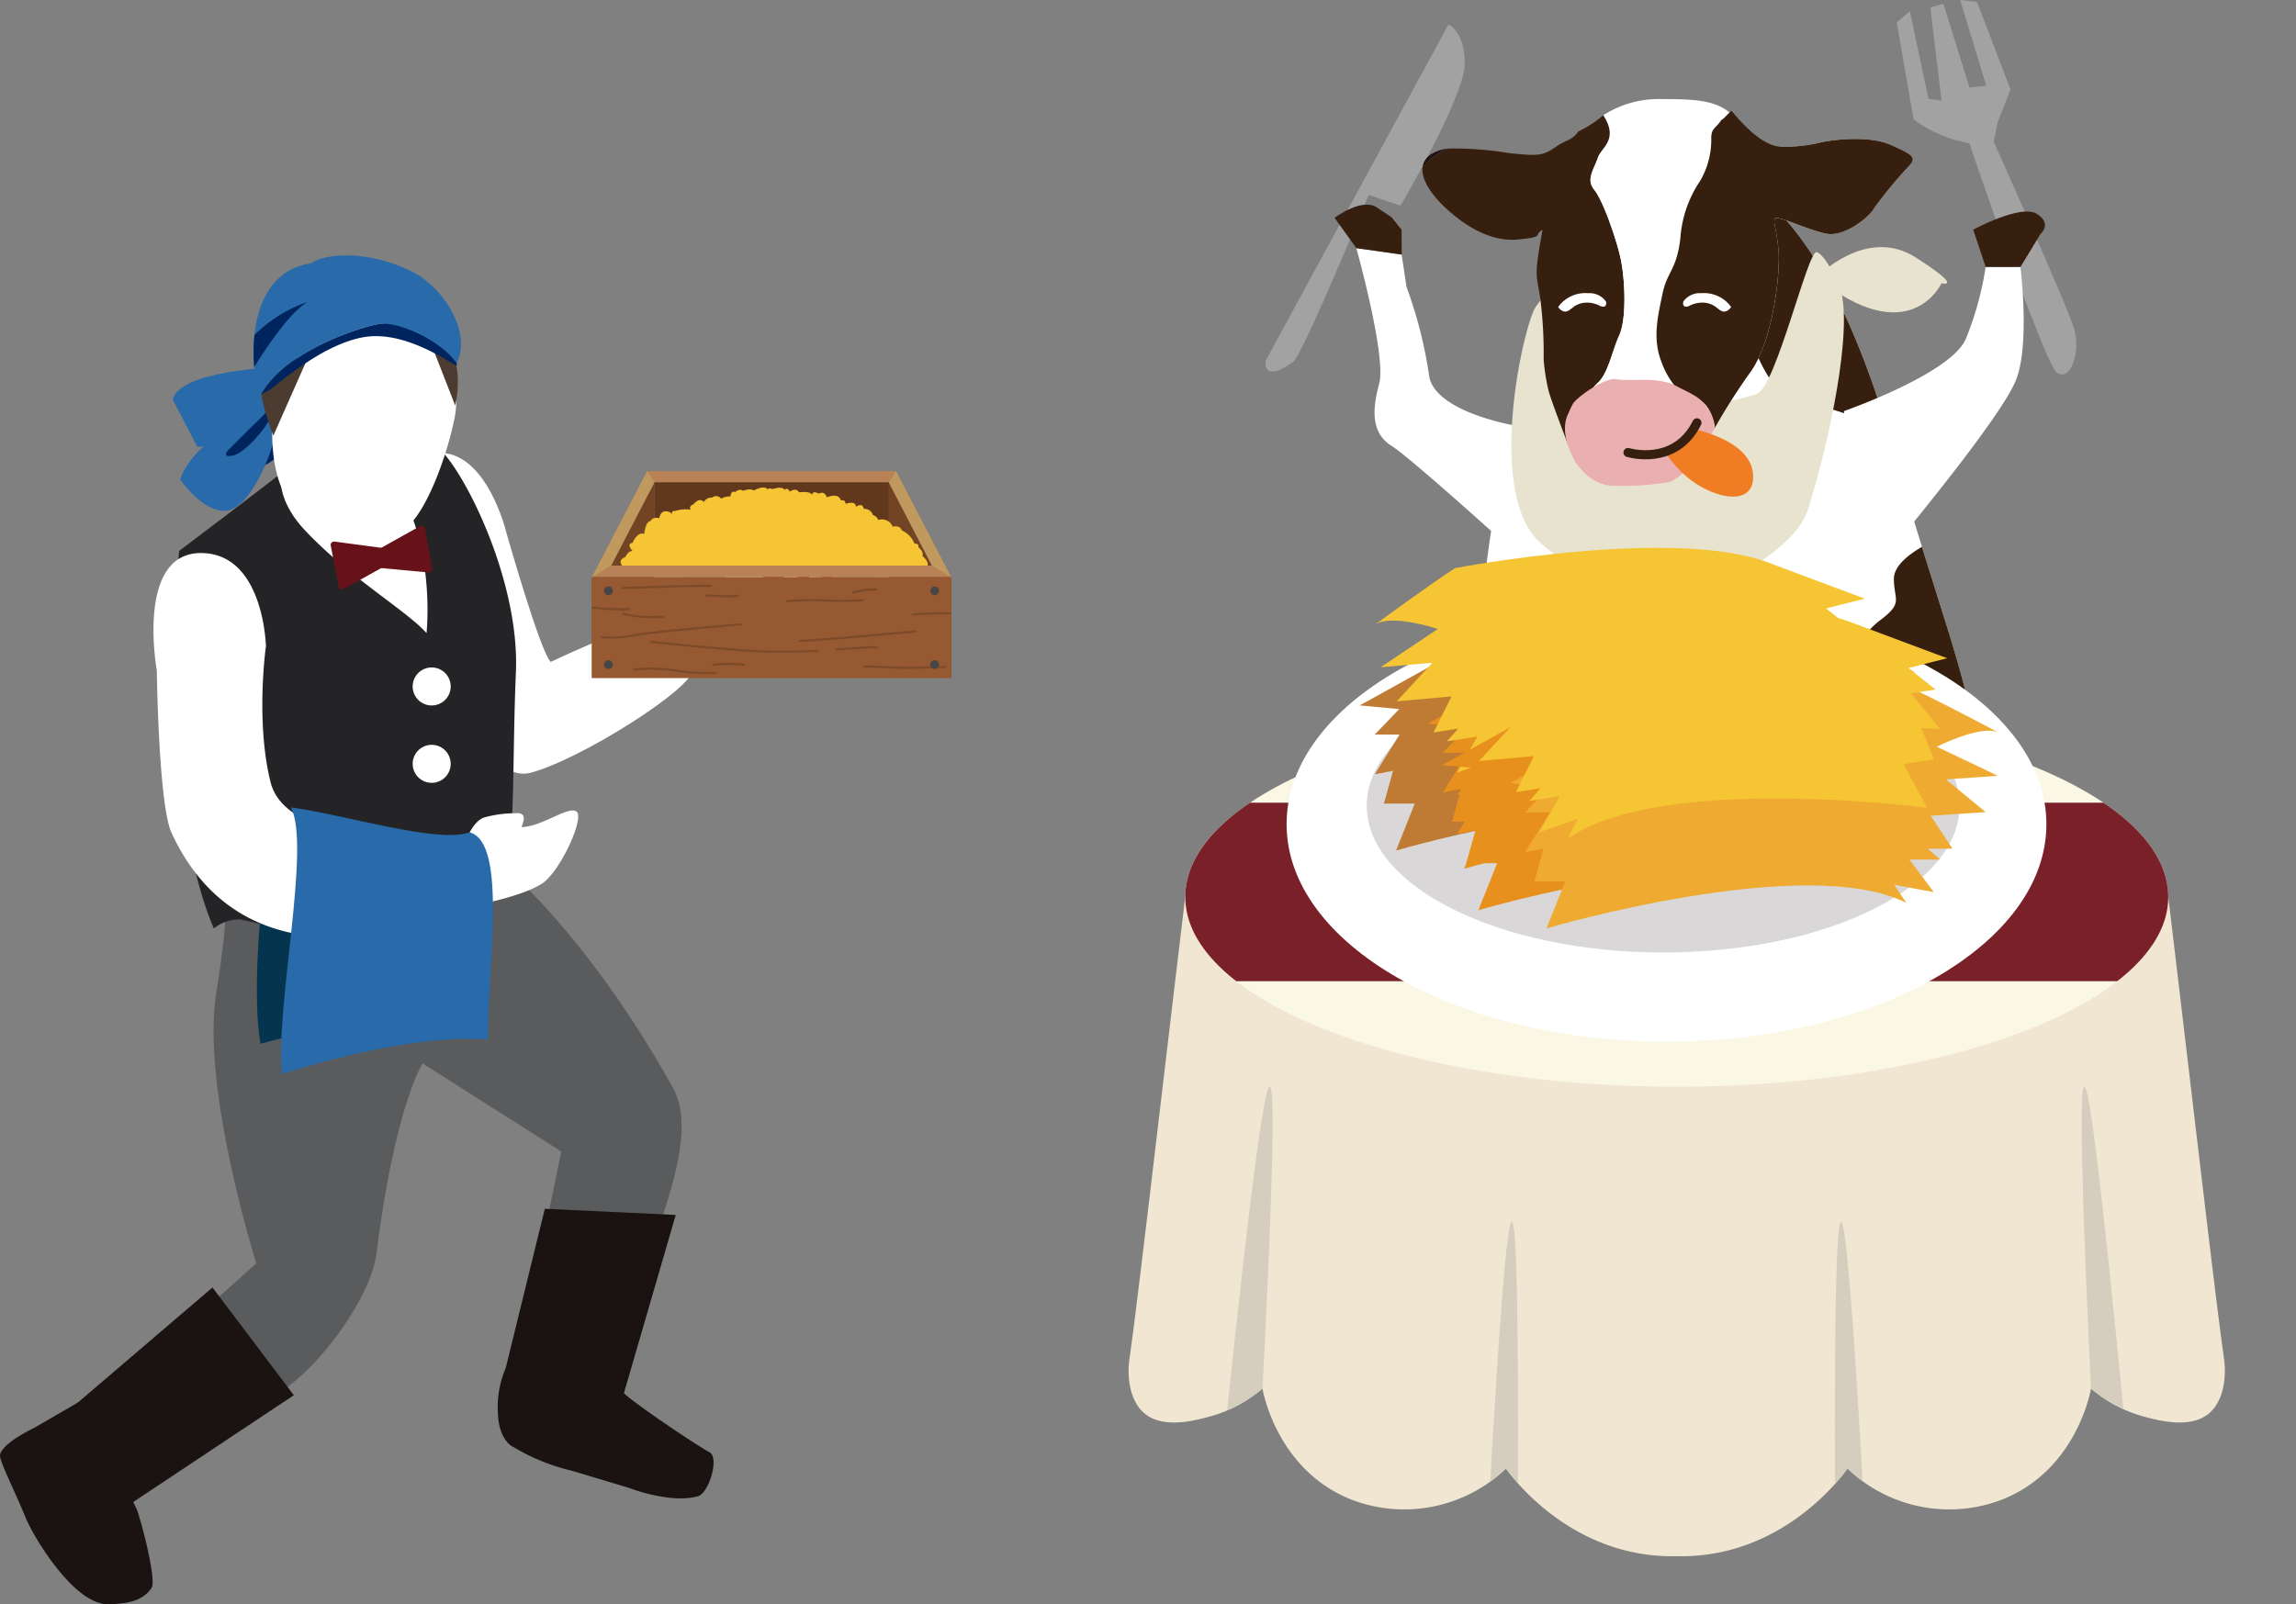 <svg xmlns="http://www.w3.org/2000/svg" xmlns:xlink="http://www.w3.org/1999/xlink" width="228.591" height="159.773" viewBox="0 0 228.591 159.773">
  <rect x="0" y="0" width="228.591" height="159.773" fill="#808080" stroke="none"/>
  <defs>
    <clipPath id="clip-path">
      <rect id="長方形_703" data-name="長方形 703" width="228.591" height="159.773" fill="none"/>
    </clipPath>
    <clipPath id="clip-path-3">
      <rect id="長方形_698" data-name="長方形 698" width="6.928" height="16.832" fill="none"/>
    </clipPath>
    <clipPath id="clip-path-4">
      <path id="パス_3154" data-name="パス 3154" d="M141.036,107.4h-.01c-2.8,23.421-4.764,40.548-5.581,46.24-.2,1.384-.109,4.076,1.584,5.419,1.892,1.5,5.058.627,6.514.223a13.517,13.517,0,0,0,5.156-2.756c.076.447,1.518,8.1,8.774,11.025a14.646,14.646,0,0,0,15.47-3.062c.423.611,6.441,8.978,17,8.73,10.562.248,16.58-8.119,17-8.73a14.646,14.646,0,0,0,15.47,3.062c7.255-2.922,8.7-10.577,8.773-11.025a13.522,13.522,0,0,0,5.157,2.756c1.456.4,4.623,1.279,6.514-.223,1.692-1.344,1.782-4.036,1.584-5.419-.817-5.692-2.786-22.819-5.582-46.24h-.01q-24.339-.057-48.909-.057t-48.908.057" transform="translate(-135.369 -107.346)" fill="none"/>
    </clipPath>
    <clipPath id="clip-path-6">
      <path id="パス_3156" data-name="パス 3156" d="M142.168,103.743c0,10.44,21.908,18.9,48.932,18.9s48.933-8.462,48.933-18.9-21.908-18.9-48.933-18.9-48.932,8.463-48.932,18.9" transform="translate(-142.168 -84.841)" fill="none"/>
    </clipPath>
  </defs>
  <g id="service_char2" transform="translate(0)">
    <g id="グループ_1260" data-name="グループ 1260" transform="translate(0)" clip-path="url(#clip-path)">
      <g id="グループ_1251" data-name="グループ 1251">
        <g id="グループ_1250" data-name="グループ 1250" clip-path="url(#clip-path)">
          <path id="パス_2992" data-name="パス 2992" d="M51.771,54.329c4.616.2,6.452,7.9,6.452,7.9s3.371,11.89,4.428,12.923c4.628-2.188,10.059-4.39,11.646-4.051,1.508-.867,3.167-1.811,3.167-1.811s-.93,2.542,1.811,4.834l-2.49,1.808c.038,1.848-11.183,8.96-16.149,10.262-3.737.981-6.716-6.351-6.716-6.351l-7.9-22.666s3.6-2.742,5.748-2.85" transform="translate(-7.822 -9.233)" fill="#fff"/>
          <path id="パス_2993" data-name="パス 2993" d="M83.593,71.4s2.83-2.5,3.873-3.646,4.252-1.308,4.428-.657-3.308,1.913-2.591,2.569,4.363.377,4.363.377S96.22,67.4,97.48,68.112s-2.919,6.2-4.173,7.143c-.884.667-6.371.821-7.9.974a7.169,7.169,0,0,1-1.811,0l-1.507-2.344Z" transform="translate(-13.95 -11.338)" fill="#deaf9c"/>
          <path id="パス_2994" data-name="パス 2994" d="M80.074,74.537c-.5,3.07,2.489,4.831,2.489,4.831a11.042,11.042,0,0,1-2.489-4.831" transform="translate(-13.599 -12.668)" fill="#acadad"/>
          <path id="パス_2995" data-name="パス 2995" d="M33.488,56.78l2.829,3.928,4,1.077,3.395.566.528-1.239.906-2.042h1.546l1.737,4.714,1.019,4.679-.343,5.093-1.921.717-6.227-2.717-6.979-5.509L32.356,59.07l.792-1.512Z" transform="translate(-5.499 -9.65)" fill="#fff"/>
          <path id="パス_2996" data-name="パス 2996" d="M46.037,62.819l.415-3.281s1.3.2,1.321.339a10.7,10.7,0,0,1-1.736,2.943" transform="translate(-7.824 -10.118)" fill="#fff"/>
          <path id="パス_2997" data-name="パス 2997" d="M46.037,63.028a18.627,18.627,0,0,0,1.416-2.264,4.78,4.78,0,0,1-1.416,2.264" transform="translate(-7.824 -10.327)" fill="#acadad"/>
          <path id="パス_2998" data-name="パス 2998" d="M34.3,53.84c2.063,6.777,7.637,5.746,7.95,5.9a7.037,7.037,0,0,0,1.7,2.112s-9.255,1.659-10.224-5.57c.032-.449.577-2.441.577-2.441" transform="translate(-5.731 -9.15)" fill="#fff"/>
          <path id="パス_2999" data-name="パス 2999" d="M72.125,166.778c.717.94,7.754,5.621,8.784,6.149s-.053,4.081-1.139,4.386c-2.766.779-6.865-.83-6.865-.83l-5.661-1.7a20.4,20.4,0,0,1-5.936-2.425c-1.546-1.024-.431-4.236-.431-4.236s10.533-2.278,11.247-1.343" transform="translate(-10.28 -28.306)" fill="#1b1311"/>
          <path id="パス_3000" data-name="パス 3000" d="M8.365,171.969s4.548,4.527,5.426,7.427,1.681,6.7,1.319,7.294c-.968,1.582-3.127,1.615-4.219,1.67-3.516.176-7.653-6.893-8.338-8.623-.87-2.2-2.557-5.507-2.552-6.161.006-1.19,3.382-2.776,3.382-2.776l4.432-2.566Z" transform="translate(0 -28.591)" fill="#1b1311"/>
          <path id="パス_3001" data-name="パス 3001" d="M53.429,105.6s7.515,6.667,15.251,20.54c3.836,6.882-5.9,20.3-5.389,32.308l-11.126.506,5.429-26.416-13.813-8.778s-2.759,4.291-4.6,19c-.442,3.537-4.126,9.141-7.663,12.261-6.025,5.316-16.858,9.808-16.858,9.808l-4.6-5.824L27.23,143.684S21.7,126.2,23.245,116.712c1.513-9.261.852-11.617.852-11.617Z" transform="translate(-1.711 -17.861)" fill="#595b5d"/>
          <path id="パス_3002" data-name="パス 3002" d="M45.575,56.559c-.017-.012-.032-.028-.049-.041-.109.071-.059.068.049.041" transform="translate(-7.727 -9.605)" fill="#242427"/>
          <path id="パス_3003" data-name="パス 3003" d="M54.907,76.034c.373-8.945-5-19.814-7.687-22.279-.681-.124-5.339,2.206-5.831,2.332,4.258,3.067,5.029,11.54,4.619,16.1-1.952-2.215-7.685-5.536-12.113-10.249-2.968-3.159-2.364-5.674-2.364-5.674S28.16,58.89,21.377,64c-2.276,25.792,3.464,37.6,3.464,37.6a3.881,3.881,0,0,1,2.613-.894c1.309.2,9.185,2.415,15.47,2.516,2.681-2.829,4.227-10.337,4.227-10.337.872,1.93,4.219,4.59,4.979,5.13,3.079-1.265,2.25-9.343,2.777-21.985" transform="translate(-3.542 -9.135)" fill="#242427"/>
          <path id="パス_3004" data-name="パス 3004" d="M55.249,101.373s.775-3,2.264-3.452a11.869,11.869,0,0,1,3.058-.408c1.375-.12.652,1.108.625,1.383,2.09-.052,4.707-2.186,5.484-1.535s-1.658,6.012-3.47,7.171c-2.159,1.377-7.053,2.221-7.053,2.221l-1.651-2.221Z" transform="translate(-9.263 -16.525)" fill="#fff"/>
          <path id="パス_3005" data-name="パス 3005" d="M31.173,109.646s-.815,8.165,0,12.778a69.894,69.894,0,0,1,9.057-1.86L38.468,108.7Z" transform="translate(-5.236 -18.474)" fill="#05344f"/>
          <path id="パス_3006" data-name="パス 3006" d="M23.118,66.354c-6.5.009-4.377,11.7-4.377,11.7s.174,13.365,1.464,16.159c7.586,16.437,26.458,8.742,27.061,7.607h2.565s2.441-3.545-.716-5.695a14.324,14.324,0,0,1-2.752.189c-2.53-1.811-14.787-1.089-16.3-7.158s-.458-13.521-.458-13.521-.2-9.287-6.49-9.281" transform="translate(-3.129 -11.277)" fill="#fff"/>
          <path id="パス_3007" data-name="パス 3007" d="M52.989,107.954s1.774-4.375-.9-5.506c1.323,1.5.9,5.506.9,5.506" transform="translate(-8.852 -17.411)" fill="#acadad"/>
          <path id="パス_3008" data-name="パス 3008" d="M34.69,96.87c2.038,3.809-1.629,20.225-.873,26.563,0,0,12.027-4.076,20.5-3.446-.022-7.47,1.938-19.6-1.824-20.634-3.216,1.143-12.241-1.724-17.8-2.483" transform="translate(-5.729 -16.463)" fill="#286aaa"/>
          <path id="パス_3009" data-name="パス 3009" d="M103.436,71.018l-25.573-.081v.69c0,1.892,1.251,3.542,3.746,4.984,4.993,2.884,13.087,2.884,18.08,0,2.5-1.443,3.747-3.328,3.747-5.216Z" transform="translate(-13.233 -12.056)" fill="#939598"/>
          <path id="パス_3010" data-name="パス 3010" d="M99.689,74.707c-4.993,2.881-13.088,2.881-18.081,0s-4.994-7.554,0-10.439,13.088-2.881,18.078,0,4.994,7.555,0,10.439" transform="translate(-13.233 -10.555)" fill="#acadad"/>
          <path id="パス_3011" data-name="パス 3011" d="M100.922,69.9c-.078-1.36-1.018-2.709-2.814-3.75a15.062,15.062,0,0,0-13.622,0c-1.8,1.041-2.742,2.391-2.818,3.75-.081-1.482.856-2.979,2.818-4.11a15.067,15.067,0,0,1,13.622,0c1.955,1.131,2.9,2.629,2.814,4.11" transform="translate(-13.879 -10.904)" fill="#7b7f82"/>
          <path id="パス_3012" data-name="パス 3012" d="M100.923,69.971c-.078,1.362-1.018,2.713-2.814,3.749a15.046,15.046,0,0,1-13.622,0c-1.8-1.036-2.736-2.387-2.818-3.749.076-1.36,1.019-2.709,2.818-3.75a15.062,15.062,0,0,1,13.622,0c1.8,1.041,2.736,2.391,2.814,3.75" transform="translate(-13.88 -10.978)" fill="#939598"/>
          <path id="パス_3013" data-name="パス 3013" d="M98.762,68.414a2.007,2.007,0,0,0-1.723-1.425,2.349,2.349,0,0,0-2.687,1.458.644.644,0,0,0-.022.107h-.038l.006.319a1.922,1.922,0,0,0,1.761,1.744,2.35,2.35,0,0,0,2.688-1.457,1.6,1.6,0,0,0,.055-.429l0-.317Z" transform="translate(-16.025 -11.379)" fill="#600e15"/>
          <path id="パス_3014" data-name="パス 3014" d="M97.036,66.6a1.832,1.832,0,0,1,1.706,2.17,2.354,2.354,0,0,1-2.69,1.458,1.829,1.829,0,0,1-1.706-2.171,2.355,2.355,0,0,1,2.69-1.457" transform="translate(-16.025 -11.314)" fill="#81191b"/>
          <path id="パス_3015" data-name="パス 3015" d="M97.032,66.675A1.726,1.726,0,0,1,98.64,68.72,2.217,2.217,0,0,1,96.1,70.1a1.728,1.728,0,0,1-1.609-2.046,2.221,2.221,0,0,1,2.537-1.375" transform="translate(-16.05 -11.326)" fill="#ad282a"/>
          <path id="パス_3016" data-name="パス 3016" d="M96.4,68.577s-.077.025-.2.057c-.4-.286-1.3-.821-1.488-.122a.162.162,0,0,0-.009.041.464.464,0,0,1,.006-.249c.247-.909,1.691.273,1.691.273" transform="translate(-16.092 -11.55)" fill="#62171a"/>
          <path id="パス_3017" data-name="パス 3017" d="M96.2,68.677c-.418.114-1.364.322-1.5-.082a.235.235,0,0,1,.008-.041c.189-.7,1.085-.164,1.488.123" transform="translate(-16.095 -11.592)" fill="#81191b"/>
          <path id="パス_3018" data-name="パス 3018" d="M97.513,67.292c-.041-.107-.157-.188-.385-.226-.43-.072-.581.13-.607.4-.035-.364.067-.694.6-.606.363.057.446.231.388.433" transform="translate(-16.403 -11.36)" fill="#62171a"/>
          <path id="パス_3019" data-name="パス 3019" d="M97.514,67.335a2.714,2.714,0,0,1-.766.964,2.926,2.926,0,0,1-.226-.791c.026-.268.177-.471.607-.4.228.038.344.119.385.226" transform="translate(-16.404 -11.403)" fill="#81191b"/>
          <path id="パス_3020" data-name="パス 3020" d="M98.932,68.4a.344.344,0,0,1-.012.129c-.128-.436-1-.11-1.448.092-.162-.046-.269-.081-.269-.081s1.665-.879,1.728-.139" transform="translate(-16.52 -11.574)" fill="#62171a"/>
          <path id="パス_3021" data-name="パス 3021" d="M98.976,68.572c-.115.392-.992.213-1.448.092.451-.2,1.32-.528,1.448-.092" transform="translate(-16.575 -11.617)" fill="#81191b"/>
          <path id="パス_3022" data-name="パス 3022" d="M98.092,69.9c-.148-.344-.9-.72-1.064-.8-.027-.133-.038-.222-.038-.222s1.311.6,1.1,1.024" transform="translate(-16.483 -11.706)" fill="#62171a"/>
          <path id="パス_3023" data-name="パス 3023" d="M98.1,69.948a.4.4,0,0,1-.173.155c-.572.311-.81-.536-.891-.957.168.082.916.458,1.064.8" transform="translate(-16.491 -11.751)" fill="#81191b"/>
          <path id="パス_3024" data-name="パス 3024" d="M96.468,68.917s-.012.092-.04.228c-.19.1-.932.5-1.068.842-.232-.415,1.108-1.07,1.108-1.07" transform="translate(-16.202 -11.712)" fill="#62171a"/>
          <path id="パス_3025" data-name="パス 3025" d="M96.433,69.192c-.09.426-.344,1.271-.91.981a.349.349,0,0,1-.159-.14c.136-.344.878-.745,1.068-.841" transform="translate(-16.207 -11.759)" fill="#81191b"/>
          <path id="パス_3026" data-name="パス 3026" d="M95.819,65.5c.735.047.67,1.16.67,1.16l-.148.048s-.012-1.046-.774-1.061c0-.13.151-.148.252-.148" transform="translate(-16.241 -11.131)" fill="#286a2f"/>
          <path id="パス_3027" data-name="パス 3027" d="M97.337,65.676c-.547.035-.616.981-.616.981l.11.038s.125-.9.692-.91c0-.1-.114-.11-.186-.11" transform="translate(-16.438 -11.162)" fill="#286a2f"/>
          <path id="パス_3028" data-name="パス 3028" d="M95.149,65.406c-.437,1-1.428-.287-2.608.222.646-.821,3.107-1.374,2.608-.222" transform="translate(-15.727 -11.004)" fill="#286a2f"/>
          <path id="パス_3029" data-name="パス 3029" d="M97.129,65.921c.55.7,1.058-.746,2.094-.59-.679-.51-2.729-.212-2.094.59" transform="translate(-16.487 -11.06)" fill="#286a2f"/>
          <path id="パス_3030" data-name="パス 3030" d="M95.6,65.255c-1.364.516-.7-1.55-2.283-2.2,1.384-.145,3.846,1.607,2.283,2.2" transform="translate(-15.858 -10.715)" fill="#33873b"/>
          <path id="パス_3031" data-name="パス 3031" d="M96.662,67.527l0,0-.409-.559-.221.085c-1.337-.65-3.432.076-4.31.821l-.158-.33-.707.438.512.687.009.011.022.029h0a.523.523,0,0,0,.131.107l4.183,2.415c1.361.786,2.211-2.266.944-3.7" transform="translate(-15.441 -11.352)" fill="#d4d5d5"/>
          <path id="パス_3032" data-name="パス 3032" d="M90.975,67.932c-1.172-.676,2.678-2.826,4.628-1.7s1.064,4.988-.446,4.114-3.282-1.894-4.182-2.414" transform="translate(-15.424 -11.202)" fill="#fff"/>
          <path id="パス_3033" data-name="パス 3033" d="M96.146,67.444v.161l.282-.234Z" transform="translate(-16.34 -11.45)" fill="#33873b"/>
          <path id="パス_3034" data-name="パス 3034" d="M96.668,68.938l-.136-.1-.123.248Z" transform="translate(-16.385 -11.699)" fill="#33873b"/>
          <path id="パス_3035" data-name="パス 3035" d="M92.812,67.977l-.136-.1-.123.246Z" transform="translate(-15.729 -11.536)" fill="#33873b"/>
          <path id="パス_3036" data-name="パス 3036" d="M96.119,66.52l-.035-.164-.224.311Z" transform="translate(-16.291 -11.277)" fill="#33873b"/>
          <path id="パス_3037" data-name="パス 3037" d="M94.285,68.66l.264-.007-.223-.17Z" transform="translate(-16.024 -11.639)" fill="#33873b"/>
          <path id="パス_3038" data-name="パス 3038" d="M93.726,66.975l.263-.007-.222-.17Z" transform="translate(-15.929 -11.352)" fill="#33873b"/>
          <path id="パス_3039" data-name="パス 3039" d="M94.977,66.919l.02.154.139-.194Z" transform="translate(-16.141 -11.366)" fill="#33873b"/>
          <path id="パス_3040" data-name="パス 3040" d="M95.921,70.013l.168.076-.027-.164Z" transform="translate(-16.302 -11.884)" fill="#33873b"/>
          <path id="パス_3041" data-name="パス 3041" d="M95.543,67.419a2.383,2.383,0,0,0-2.623-.409,2.8,2.8,0,0,0-1.859,3.125.968.968,0,0,0,.044.122l-.038.022.2.322h0a2.278,2.278,0,0,0,2.853.708,2.786,2.786,0,0,0,1.858-3.122,1.832,1.832,0,0,0-.205-.467h0l-.2-.321Z" transform="translate(-15.463 -11.353)" fill="#600e15"/>
          <path id="パス_3042" data-name="パス 3042" d="M92.68,66.622A2.176,2.176,0,0,1,95.741,67.8a2.8,2.8,0,0,1-1.861,3.123,2.171,2.171,0,0,1-3.058-1.175,2.8,2.8,0,0,1,1.858-3.125" transform="translate(-15.423 -11.287)" fill="#81191b"/>
          <path id="パス_3043" data-name="パス 3043" d="M92.709,66.72A2.054,2.054,0,0,1,95.6,67.831a2.638,2.638,0,0,1-1.756,2.944,2.049,2.049,0,0,1-2.884-1.111,2.638,2.638,0,0,1,1.753-2.944" transform="translate(-15.446 -11.305)" fill="#ad282a"/>
          <path id="パス_3044" data-name="パス 3044" d="M93.088,69.3s-.065.076-.169.183c-.585-.046-1.827-.048-1.592.778a.172.172,0,0,0,.014.051.546.546,0,0,1-.144-.259c-.3-1.076,1.892-.752,1.892-.752" transform="translate(-15.494 -11.771)" fill="#62171a"/>
          <path id="パス_3045" data-name="パス 3045" d="M92.945,69.531c-.359.372-1.2,1.159-1.578.828a.159.159,0,0,1-.014-.051c-.235-.826,1.007-.823,1.592-.777" transform="translate(-15.52 -11.814)" fill="#81191b"/>
          <path id="パス_3046" data-name="パス 3046" d="M93.442,67.325c-.108-.085-.279-.1-.534,0-.481.193-.514.489-.375.779-.257-.349-.353-.749.245-.987.405-.163.6-.036.664.206" transform="translate(-15.692 -11.394)" fill="#62171a"/>
          <path id="パス_3047" data-name="パス 3047" d="M93.468,67.368a3.3,3.3,0,0,1-.2,1.448,3.478,3.478,0,0,1-.711-.667c-.139-.291-.106-.587.375-.779.255-.1.426-.086.534,0" transform="translate(-15.718 -11.438)" fill="#81191b"/>
          <path id="パス_3048" data-name="パス 3048" d="M95.58,67.492a.439.439,0,0,1,.067.142c-.4-.368-1.089.491-1.422.973-.192.051-.325.081-.325.081s1.164-1.907,1.68-1.2" transform="translate(-15.958 -11.443)" fill="#62171a"/>
          <path id="パス_3049" data-name="パス 3049" d="M95.714,67.678c.118.464-.888.818-1.422.973.333-.482,1.024-1.341,1.422-.973" transform="translate(-16.025 -11.487)" fill="#81191b"/>
          <path id="パス_3050" data-name="パス 3050" d="M95.58,69.718a3.167,3.167,0,0,0-1.572-.171c-.107-.119-.173-.2-.173-.2s1.7-.183,1.746.374" transform="translate(-15.947 -11.78)" fill="#62171a"/>
          <path id="パス_3051" data-name="パス 3051" d="M95.615,69.76a.459.459,0,0,1-.08.265c-.4.664-1.155-.056-1.492-.436a3.167,3.167,0,0,1,1.572.171" transform="translate(-15.982 -11.823)" fill="#81191b"/>
          <path id="パス_3052" data-name="パス 3052" d="M93.431,69.564s.046.1.1.257a3.277,3.277,0,0,0-.581,1.509c-.49-.281.48-1.766.48-1.766" transform="translate(-15.774 -11.822)" fill="#62171a"/>
          <path id="パス_3053" data-name="パス 3053" d="M93.56,69.873c.164.491.42,1.507-.332,1.556a.45.45,0,0,1-.249-.046,3.281,3.281,0,0,1,.581-1.51" transform="translate(-15.801 -11.875)" fill="#81191b"/>
          <path id="パス_3054" data-name="パス 3054" d="M94.106,68.637v0l-.435-.6-.238.093c-1.43-.7-3.673.08-4.609.877l-.171-.351-.758.467.551.737a.057.057,0,0,0,.008.012l.024.032,0,0a.542.542,0,0,0,.139.116c.964.557,2.86,1.65,4.477,2.585,1.456.838,2.363-2.425,1.009-3.964" transform="translate(-14.938 -11.533)" fill="#d4d5d5"/>
          <path id="パス_3055" data-name="パス 3055" d="M88.019,69.072c-1.251-.723,2.866-3.02,4.953-1.817s1.141,5.336-.476,4.4-3.514-2.029-4.477-2.585" transform="translate(-14.919 -11.372)" fill="#fff"/>
          <path id="パス_3056" data-name="パス 3056" d="M93.553,68.55l0,.171.3-.25Z" transform="translate(-15.899 -11.637)" fill="#33873b"/>
          <path id="パス_3057" data-name="パス 3057" d="M94.11,70.149l-.144-.1-.132.264Z" transform="translate(-15.947 -11.904)" fill="#33873b"/>
          <path id="パス_3058" data-name="パス 3058" d="M89.988,69.118l-.149-.1-.13.264Z" transform="translate(-15.246 -11.729)" fill="#33873b"/>
          <path id="パス_3059" data-name="パス 3059" d="M93.525,67.56l-.038-.172-.237.331Z" transform="translate(-15.848 -11.453)" fill="#33873b"/>
          <path id="パス_3060" data-name="パス 3060" d="M91.561,69.85l.284-.007-.24-.183Z" transform="translate(-15.561 -11.839)" fill="#33873b"/>
          <path id="パス_3061" data-name="パス 3061" d="M90.96,68.049l.287-.006-.241-.183Z" transform="translate(-15.459 -11.533)" fill="#33873b"/>
          <path id="パス_3062" data-name="パス 3062" d="M92.3,67.988l.024.165.147-.209Z" transform="translate(-15.686 -11.547)" fill="#33873b"/>
          <path id="パス_3063" data-name="パス 3063" d="M93.313,71.3l.179.081-.03-.174Z" transform="translate(-15.858 -12.101)" fill="#33873b"/>
          <path id="パス_3064" data-name="パス 3064" d="M92.712,68.54a2.388,2.388,0,0,0-2.625-.408,2.791,2.791,0,0,0-1.858,3.121c.013.044.027.082.041.125l-.037.023.2.322,0,0a2.278,2.278,0,0,0,2.851.711,2.8,2.8,0,0,0,1.861-3.122,1.734,1.734,0,0,0-.207-.466l0,0-.2-.322Z" transform="translate(-14.982 -11.543)" fill="#600e15"/>
          <path id="パス_3065" data-name="パス 3065" d="M89.847,67.744a2.172,2.172,0,0,1,3.058,1.175,2.788,2.788,0,0,1-1.857,3.123,2.173,2.173,0,0,1-3.06-1.178,2.8,2.8,0,0,1,1.859-3.121" transform="translate(-14.941 -11.477)" fill="#81191b"/>
          <path id="パス_3066" data-name="パス 3066" d="M89.878,67.841a2.046,2.046,0,0,1,2.884,1.108,2.633,2.633,0,0,1-1.752,2.945,2.053,2.053,0,0,1-2.888-1.109,2.636,2.636,0,0,1,1.756-2.944" transform="translate(-14.965 -11.496)" fill="#ad282a"/>
          <path id="パス_3067" data-name="パス 3067" d="M90.253,70.427s-.061.072-.166.18c-.589-.046-1.828-.046-1.6.78a.192.192,0,0,0,.017.046.509.509,0,0,1-.145-.259c-.3-1.077,1.889-.748,1.889-.748" transform="translate(-15.013 -11.961)" fill="#62171a"/>
          <path id="パス_3068" data-name="パス 3068" d="M90.113,70.65c-.359.372-1.2,1.16-1.578.827a.218.218,0,0,1-.017-.046c-.232-.827,1.007-.827,1.6-.78" transform="translate(-15.039 -12.004)" fill="#81191b"/>
          <path id="パス_3069" data-name="パス 3069" d="M90.61,68.443a.54.54,0,0,0-.534.006c-.484.188-.513.486-.377.774-.256-.348-.354-.748.247-.986.407-.162.594-.032.663.206" transform="translate(-15.21 -11.585)" fill="#62171a"/>
          <path id="パス_3070" data-name="パス 3070" d="M90.636,68.487a3.292,3.292,0,0,1-.2,1.451,3.5,3.5,0,0,1-.711-.671c-.136-.289-.107-.586.377-.774a.54.54,0,0,1,.534-.006" transform="translate(-15.237 -11.628)" fill="#81191b"/>
          <path id="パス_3071" data-name="パス 3071" d="M92.745,68.614a.385.385,0,0,1,.066.139c-.4-.369-1.089.49-1.419.971-.2.053-.328.084-.328.084s1.165-1.908,1.68-1.194" transform="translate(-15.476 -11.634)" fill="#62171a"/>
          <path id="パス_3072" data-name="パス 3072" d="M92.879,68.8c.12.467-.884.818-1.418.972.33-.481,1.021-1.341,1.418-.972" transform="translate(-15.544 -11.677)" fill="#81191b"/>
          <path id="パス_3073" data-name="パス 3073" d="M92.745,70.84a3.2,3.2,0,0,0-1.572-.174,2.539,2.539,0,0,1-.171-.2s1.7-.178,1.743.378" transform="translate(-15.466 -11.97)" fill="#62171a"/>
          <path id="パス_3074" data-name="パス 3074" d="M92.78,70.883a.461.461,0,0,1-.078.264c-.4.661-1.155-.056-1.494-.438a3.2,3.2,0,0,1,1.572.174" transform="translate(-15.501 -12.013)" fill="#81191b"/>
          <path id="パス_3075" data-name="パス 3075" d="M90.6,70.68s.044.106.1.261a3.338,3.338,0,0,0-.579,1.507c-.487-.281.481-1.768.481-1.768" transform="translate(-15.292 -12.012)" fill="#62171a"/>
          <path id="パス_3076" data-name="パス 3076" d="M90.724,71c.168.491.424,1.5-.328,1.552a.41.41,0,0,1-.251-.046A3.329,3.329,0,0,1,90.724,71" transform="translate(-15.319 -12.066)" fill="#81191b"/>
          <path id="パス_3077" data-name="パス 3077" d="M91.333,70.294h0l-.413-.566-.222.088c-1.35-.659-3.469.071-4.353.829l-.163-.334-.714.441.52.695s.006.007.009.013l.019.028,0,0a.526.526,0,0,0,.132.11c.91.526,2.7,1.558,4.225,2.438,1.375.8,2.234-2.29.955-3.74" transform="translate(-14.525 -11.821)" fill="#d4d5d5"/>
          <path id="パス_3078" data-name="パス 3078" d="M85.585,70.7c-1.184-.681,2.707-2.852,4.674-1.715s1.079,5.038-.447,4.156L85.585,70.7" transform="translate(-14.508 -11.67)" fill="#fff"/>
          <path id="パス_3079" data-name="パス 3079" d="M90.81,70.211l0,.163.285-.238Z" transform="translate(-15.433 -11.92)" fill="#33873b"/>
          <path id="パス_3080" data-name="パス 3080" d="M91.337,71.721l-.14-.1-.12.249Z" transform="translate(-15.478 -12.172)" fill="#33873b"/>
          <path id="パス_3081" data-name="パス 3081" d="M87.443,70.748l-.139-.1-.121.246Z" transform="translate(-14.816 -12.007)" fill="#33873b"/>
          <path id="パス_3082" data-name="パス 3082" d="M90.784,69.277l-.034-.163-.226.31Z" transform="translate(-15.384 -11.746)" fill="#33873b"/>
          <path id="パス_3083" data-name="パス 3083" d="M88.929,71.438l.266-.006-.222-.174Z" transform="translate(-15.113 -12.11)" fill="#33873b"/>
          <path id="パス_3084" data-name="パス 3084" d="M88.363,69.736l.271-.006-.227-.17Z" transform="translate(-15.017 -11.822)" fill="#33873b"/>
          <path id="パス_3085" data-name="パス 3085" d="M89.625,69.681l.022.155.14-.2Z" transform="translate(-15.232 -11.835)" fill="#33873b"/>
          <path id="パス_3086" data-name="パス 3086" d="M90.583,72.806l.17.079-.028-.165Z" transform="translate(-15.394 -12.359)" fill="#33873b"/>
          <path id="パス_3087" data-name="パス 3087" d="M112.825,77.373l-6.206-5.7V57.91l6.206,9.414Z" transform="translate(-18.12 -9.842)" fill="#724423"/>
          <path id="パス_3088" data-name="パス 3088" d="M77.208,71.668,71,77.373V67.324l6.206-9.414Z" transform="translate(-12.067 -9.842)" fill="#724423"/>
          <path id="パス_3089" data-name="パス 3089" d="M100.566,57.674l4.3,8.255H72.911l4.3-8.255Zm.7-1.159H76.5L71,67.087h35.77Z" transform="translate(-12.067 -9.605)" fill="#b88156"/>
          <rect id="長方形_696" data-name="長方形 696" width="23.358" height="8.291" transform="translate(65.141 48.033)" fill="#62381d"/>
          <path id="パス_3090" data-name="パス 3090" d="M77.208,57.637l-.7-1.122L71,67.087l1.909-1.158Z" transform="translate(-12.067 -9.605)" fill="#bf995e"/>
          <path id="パス_3091" data-name="パス 3091" d="M106.619,57.637l.7-1.122,5.5,10.572-1.909-1.158Z" transform="translate(-18.12 -9.605)" fill="#bf995e"/>
          <rect id="長方形_697" data-name="長方形 697" width="35.77" height="10.049" transform="translate(58.935 57.482)" fill="#965931"/>
          <path id="パス_3092" data-name="パス 3092" d="M74.644,70.6a.109.109,0,0,1,0-.217c.31-.012,7.622-.288,8.809-.217a.109.109,0,0,1,.1.115.11.11,0,0,1-.115.1c-1.175-.071-8.711.214-8.787.217h0" transform="translate(-12.667 -11.923)" fill="#7d4b29"/>
          <path id="パス_3093" data-name="パス 3093" d="M74.686,72.924A25.924,25.924,0,0,1,71,72.752v.219c.682.071,2.009.192,3.036.192.242,0,.468-.007.665-.022a.109.109,0,0,0,.1-.117.108.108,0,0,0-.117-.1" transform="translate(-12.067 -12.364)" fill="#7d4b29"/>
          <path id="パス_3094" data-name="パス 3094" d="M77.733,74.074a14.6,14.6,0,0,1-3.028-.334.108.108,0,0,1,.051-.211,13.867,13.867,0,0,0,3.911.286.109.109,0,1,1,.02.217c-.321.029-.642.042-.954.042" transform="translate(-12.682 -12.496)" fill="#7d4b29"/>
          <path id="パス_3095" data-name="パス 3095" d="M72.939,76.317a5.722,5.722,0,0,1-.8-.043.109.109,0,0,1,.033-.215,11.622,11.622,0,0,0,3.368-.217c2.224-.394,10.427-1.045,10.509-1.052a.112.112,0,0,1,.117.1.108.108,0,0,1-.1.116c-.083.007-8.276.657-10.489,1.049a15.289,15.289,0,0,1-2.64.261" transform="translate(-12.245 -12.711)" fill="#7d4b29"/>
          <path id="パス_3096" data-name="パス 3096" d="M90.116,78.079c-2.689,0-11.9-.969-12-.978a.109.109,0,1,1,.023-.217c.093.01,9.294.977,11.972.977s4.5-.071,4.521-.072a.106.106,0,0,1,.113.1.108.108,0,0,1-.1.113c-.018,0-1.844.072-4.53.072" transform="translate(-13.26 -13.066)" fill="#7d4b29"/>
          <path id="パス_3097" data-name="パス 3097" d="M100.291,77.972a.109.109,0,0,1-.009-.217c.124-.011,3.061-.252,4.068-.217a.108.108,0,0,1-.007.217c-1-.036-4.012.215-4.042.217h-.009" transform="translate(-17.026 -13.177)" fill="#7d4b29"/>
          <path id="パス_3098" data-name="パス 3098" d="M95.929,76.778a.109.109,0,1,1,0-.217c1.463,0,11.4-.931,11.5-.94a.108.108,0,1,1,.021.216c-.41.039-10.051.942-11.524.942" transform="translate(-16.284 -12.852)" fill="#7d4b29"/>
          <path id="パス_3099" data-name="パス 3099" d="M113.288,73.462a30.845,30.845,0,0,0-3.85.124.109.109,0,0,0,.012.217h.012a30.584,30.584,0,0,1,3.826-.122Z" transform="translate(-18.582 -12.483)" fill="#7d4b29"/>
          <path id="パス_3100" data-name="パス 3100" d="M87.045,71.6c-.633,0-1.45-.037-1.976-.061-.2-.009-.348-.016-.393-.016a.108.108,0,1,1,0-.217c.046,0,.194.007.4.016a21.653,21.653,0,0,0,2.725.022.108.108,0,1,1,.042.213,4.968,4.968,0,0,1-.8.043" transform="translate(-14.372 -12.118)" fill="#7d4b29"/>
          <path id="パス_3101" data-name="パス 3101" d="M83.206,80.753a17.53,17.53,0,0,1-2.994-.247,16.886,16.886,0,0,0-4.2-.108.109.109,0,0,1-.025-.216,17.159,17.159,0,0,1,4.267.11,17.785,17.785,0,0,0,3.92.216.109.109,0,0,1,.116.1.107.107,0,0,1-.1.116c-.009,0-.388.028-.98.028" transform="translate(-12.897 -13.612)" fill="#7d4b29"/>
          <path id="パス_3102" data-name="パス 3102" d="M88.582,79.83a.1.1,0,0,1-.027,0,14.009,14.009,0,0,0-3.04,0,.108.108,0,1,1-.021-.216,13.755,13.755,0,0,1,3.115,0,.108.108,0,0,1-.027.213" transform="translate(-14.513 -13.514)" fill="#7d4b29"/>
          <path id="パス_3103" data-name="パス 3103" d="M108.325,80.174c-1.4,0-4.644-.148-4.681-.149a.109.109,0,0,1,.01-.217c.04,0,3.954.181,5.024.145s2.987-.072,3.006-.073a.115.115,0,0,1,.11.107.108.108,0,0,1-.106.11c-.019,0-1.931.037-3,.072-.1,0-.221,0-.361,0" transform="translate(-17.597 -13.563)" fill="#7d4b29"/>
          <path id="パス_3104" data-name="パス 3104" d="M94.359,72.194a.109.109,0,0,1-.011-.217,29.329,29.329,0,0,1,3.89-.073,29.54,29.54,0,0,0,3.678-.036.109.109,0,0,1,.019.217,29.947,29.947,0,0,1-3.709.037,29.141,29.141,0,0,0-3.857.071h-.011" transform="translate(-16.018 -12.214)" fill="#7d4b29"/>
          <path id="パス_3105" data-name="パス 3105" d="M102.341,71.106a.109.109,0,0,1-.032-.212A6.885,6.885,0,0,1,104.6,70.6a.108.108,0,0,1,.1.12.11.11,0,0,1-.12.1,6.818,6.818,0,0,0-2.2.286.1.1,0,0,1-.032,0" transform="translate(-17.374 -11.995)" fill="#7d4b29"/>
          <path id="パス_3106" data-name="パス 3106" d="M73.325,70.791a.435.435,0,1,1-.435-.434.434.434,0,0,1,.435.434" transform="translate(-12.314 -11.957)" fill="#464646"/>
          <path id="パス_3107" data-name="パス 3107" d="M73.325,79.641a.435.435,0,1,1-.435-.434.435.435,0,0,1,.435.434" transform="translate(-12.314 -13.461)" fill="#464646"/>
          <path id="パス_3108" data-name="パス 3108" d="M112.464,70.791a.435.435,0,1,1-.434-.434.434.434,0,0,1,.434.434" transform="translate(-18.965 -11.957)" fill="#464646"/>
          <path id="パス_3109" data-name="パス 3109" d="M112.464,79.641a.435.435,0,1,1-.434-.434.435.435,0,0,1,.434.434" transform="translate(-18.965 -13.461)" fill="#464646"/>
          <path id="パス_3110" data-name="パス 3110" d="M76.794,63.115s.109-1.258.629-1.28c0,0,.2-.476.867-.281,0,0,.086-.738.672-.694s.564.347.564.347-.022-.477.325-.369a3.129,3.129,0,0,1,1.561-.129s-.26-.347.282-.543c0,0,.564-.759,1.019-.238,0,0,.347-.52.8-.412a.632.632,0,0,1,.932.086,1.6,1.6,0,0,1,.933-.217s.022-.651.456-.434c0,0,.433-.412.8-.13,0,0,.695-.3,1.063-.022,0,0,1.171-.672,1.431-.022,0,0-.173-.325.477-.13,0,0,.911-.347,1.171.087,0,0,.261-.347.5.173,0,0,.608-.477.933.065,0,0,1.106-.173,1.3.261,0,0-.022-.5.672-.13,0,0,.5-.369.8.369,0,0,1.128-.542,1.409.325,0,0,.369-.217.456.325,0,0,1.019-.39,1.019.3,0,0,.608-.52.8.2a.86.86,0,0,1,.889.608s.456.13.52.5a1.151,1.151,0,0,1,1.453.66s.712-.208.92.386a2.32,2.32,0,0,1,1.247,1.306s.475-.06.386.356c0,0,.564.415.416.89,0,0,.652.5.5.939H74.591s-.5-.553.326-.849c0,0,.26-.653.724-.594,0,0-.7-.712,0-.831,0,0,.418-1.127,1.153-.875" transform="translate(-12.651 -9.941)" fill="#f6c533"/>
          <path id="パス_3111" data-name="パス 3111" d="M44.586,65.259l-4.545-.606a.335.335,0,0,0-.373.4l.8,4.093a.335.335,0,0,0,.491.228l3.648-2.032A.342.342,0,0,1,44.8,67.3l4.594.427a.336.336,0,0,0,.361-.392l-.7-3.985a.336.336,0,0,0-.494-.235l-3.77,2.107a.329.329,0,0,1-.208.04" transform="translate(-6.74 -10.719)" fill="#671218"/>
          <path id="パス_3112" data-name="パス 3112" d="M53.284,91.256a1.892,1.892,0,1,1-1.892-1.892,1.891,1.891,0,0,1,1.892,1.892" transform="translate(-8.413 -15.187)" fill="#fff"/>
          <path id="パス_3113" data-name="パス 3113" d="M53.284,81.973a1.892,1.892,0,1,1-1.892-1.892,1.891,1.891,0,0,1,1.892,1.892" transform="translate(-8.413 -13.61)" fill="#fff"/>
          <path id="パス_3114" data-name="パス 3114" d="M30.882,44.086s-9.438.291-10.164,3.194l2.459,4.735L28.7,51.2l2.63-2.6Z" transform="translate(-3.521 -7.492)" fill="#286aaa"/>
          <path id="パス_3115" data-name="パス 3115" d="M35.855,49.3s-5.081-3.988-9.634,4.108a10.613,10.613,0,0,0,3.12,1.349c2.4.76,6.514-5.457,6.514-5.457" transform="translate(-4.456 -8.212)" fill="#00245d"/>
          <path id="パス_3116" data-name="パス 3116" d="M30.2,48.375s-7.425,3.736-8.585,7.6c0,0,2.169,3.2,4.473,3.12,2.44-.089,5.041-5.9,5.4-9.764Z" transform="translate(-3.673 -8.221)" fill="#286aaa"/>
          <path id="パス_3117" data-name="パス 3117" d="M30.9,49.6s-2.5,2.441-3.643,3.616c0,0-.64.763.652.436,1.048-.266,3.213-2.669,3.509-3.636.661-2.156-.518-.416-.518-.416" transform="translate(-4.606 -8.316)" fill="#00245d"/>
          <path id="パス_3118" data-name="パス 3118" d="M50.719,48.353c-.634,3.1-2.85,9.872-5.475,11.047a8.753,8.753,0,0,1-5.357.6c-1.216-.249-3.775-2.37-4.735-3.046-2.879-2.029-2.827-8.433-2.055-12.2a9,9,0,1,1,17.622,3.607" transform="translate(-5.548 -6.334)" fill="#fff"/>
          <path id="パス_3119" data-name="パス 3119" d="M53.862,42.349a6.234,6.234,0,0,1,.5,2.047,10.609,10.609,0,0,1-.242,3.029L51.78,41.437Z" transform="translate(-8.8 -7.042)" fill="#4c3b31"/>
          <path id="パス_3120" data-name="パス 3120" d="M36.032,42.671l-3.525,7.965s-1.855-4.466-1.251-6.8Z" transform="translate(-5.291 -7.252)" fill="#4c3b31"/>
          <path id="パス_3121" data-name="パス 3121" d="M36.142,31.434c.8-.689,4.683-1.639,9.7.647,3.545,1.616,6.312,6.266,4.8,9.288-2.481-1.878-6.113-4.285-7.968-3.864-2.744.622-9.2,2.933-11.492,6.959-.054,0-.114.015-.134-.026-.873-1.754-1.952-12,5.093-13.005" transform="translate(-5.169 -5.207)" fill="#286aaa"/>
          <path id="パス_3122" data-name="パス 3122" d="M42.832,38.9c1.854-.419,6.153,1.4,7.967,3.864,0,.089.007.169,0,.259-.58-.186-5.18-3.646-9.411-2.817-3.145.615-6.188,2.887-8.12,4.365l-.153.118a6.509,6.509,0,0,1-1.78,1.171c2.289-4.025,8.748-6.338,11.492-6.96" transform="translate(-5.326 -6.601)" fill="#00245d"/>
          <path id="パス_3123" data-name="パス 3123" d="M36.932,36.194a1.065,1.065,0,0,1,.286-.115c-.1.037-.189.076-.286.115" transform="translate(-6.277 -6.132)" fill="#c1c2c3"/>
          <path id="パス_3124" data-name="パス 3124" d="M30.483,42.7a16.617,16.617,0,0,1,.022-3.18,13.82,13.82,0,0,1,5.319-3.306c-.62.325-2.3,1.6-5.341,6.486" transform="translate(-5.169 -6.155)" fill="#00245d"/>
          <path id="パス_3125" data-name="パス 3125" d="M64.389,145.028l13.033.613-5.695,19.6L61.176,168.7s-1.364-.6-1.461-3.333a9.9,9.9,0,0,1,.78-4.469Z" transform="translate(-10.147 -24.647)" fill="#1a1211"/>
          <path id="パス_3126" data-name="パス 3126" d="M6.1,168.228,22.191,154.47l8.1,10.728L13.858,176.129Z" transform="translate(-1.037 -26.252)" fill="#1b1311"/>
          <path id="パス_3127" data-name="パス 3127" d="M151.808,36.421l18.2-33.483s1.625.651,1.625,3.9-6.4,14.148-6.4,14.148l-3.17-1.079s-6.542,15.85-7.486,16.592-2.923,1.864-2.777-.08" transform="translate(-25.798 -0.499)" fill="#a2a2a3"/>
          <path id="パス_3128" data-name="パス 3128" d="M233.263,13.92a12.8,12.8,0,0,1-4.083-2.042l-1.67-9.65,1.3-1.114,1.856,8.723,1.3.186L230.85.743l1.3-.371,2.6,8.351,1.67-.185L233.82,0l1.67.186,3.341,8.723-1.3,3.341-.372,1.856s7.239,16.146,7.981,18.559-.371,5.382-1.67,4.454-8.723-22.828-8.723-22.828Z" transform="translate(-38.665)" fill="#a2a2a3"/>
          <path id="パス_3129" data-name="パス 3129" d="M180.3,47.733c-3.959-.495-10.146-2.227-10.393-5.444a44.227,44.227,0,0,0-2.227-8.661l-.484-3.217-4.511-.641s3.016,10.787,2.273,13.509-.742,4.949,1.238,6.186S179.064,60.6,179.064,60.6Z" transform="translate(-27.648 -5.059)" fill="#fff"/>
          <path id="パス_3130" data-name="パス 3130" d="M204.071,22.791s7.919,2.97,14.352,25.983,9.9,26.274,9.157,47.286-51.71,5.088-51.71,5.088-.01-40.5,4.2-51.88,5.444-19.8,8.166-22.271,15.837-4.207,15.837-4.207" transform="translate(-29.889 -3.873)" fill="#fff"/>
          <path id="パス_3131" data-name="パス 3131" d="M234.53,86.682c-.988-6.712-2.94-12.132-5.7-21.072-1.248.721-2.795,1.874-2.795,3.171,0,2.173.987,2.37-1.383,4.148s-7.01,8.552-1.629,9.9a43.719,43.719,0,0,1,10.318,4.315Z" transform="translate(-37.478 -11.15)" fill="#361f0e"/>
          <path id="パス_3132" data-name="パス 3132" d="M209.28,22.791s-.656.087-1.7.248a5.7,5.7,0,0,0-.907,4.7c1.184,5.727,3.554,14.416,6.319,15.4,1.734.619,6.574,2.171,9.943,3.241C216.64,25.558,209.28,22.791,209.28,22.791" transform="translate(-35.098 -3.873)" fill="#361f0e"/>
          <path id="パス_3133" data-name="パス 3133" d="M217.885,32.653s4.937-5.135,9.874-1.975,2.567,2.567,2.567,2.567-3.16,6.912-12.442-.593" transform="translate(-37.029 -5.039)" fill="#e8e3cf"/>
          <path id="パス_3134" data-name="パス 3134" d="M188.1,43.792s1.052-15.9-4.393-8.1c-1.188,1.7-5.2,19.117.743,23.756s7.176,8.476,7.176,8.476,17.075-5.753,19.116-11.878c1.643-4.928,4.336-16.287,3.487-21.312-.206-1.221-1.688-4.267-2.559-4.485s-4.052,13.445-5.939,14.105c-7.724,2.7-17.631-.557-17.631-.557" transform="translate(-30.809 -5.139)" fill="#e8e3cf"/>
          <path id="パス_3135" data-name="パス 3135" d="M173.24,17.824a3.951,3.951,0,0,0-1.811.6,1.761,1.761,0,0,0-.8,1.282,5.628,5.628,0,0,1,2.615-1.885" transform="translate(-28.997 -3.029)" fill="#1a1311"/>
          <path id="パス_3136" data-name="パス 3136" d="M190.32,27.964c-.471-2.054-1.776-5.7-2.616-6.723s0-2.059.369-3.177c.352-1.05,2.132-1.8.551-4.242a11.517,11.517,0,0,1-2.487,1.623c-.75.987-1.162.78-2.174,1.484-1.36.954-1.77.96-4.628.681a33.154,33.154,0,0,0-6.1-.466,5.617,5.617,0,0,0-2.615,1.885c-.139,1.227.939,2.768,2.306,4.033,1.907,1.776,4.495,3.41,7.223,3.137s1.465-.419,2.418-.964c-.817,4.629-.647,4.233-.239,6.689a43.97,43.97,0,0,1,.353,6.244,20.269,20.269,0,0,0,.5,3.134c.273,1.043,2.228,6.1,2.228,6.1a3.391,3.391,0,0,0,.672.622,2.624,2.624,0,0,0,.471.251s-1.5-2.452-.629-4.341q.245-.538.466-1a7.434,7.434,0,0,1,1.679-2.451c1.031-.936,1.4-3.079,2.15-4.764s.56-5.7.1-7.751" transform="translate(-28.995 -2.349)" fill="#361f0e"/>
          <path id="パス_3137" data-name="パス 3137" d="M220.47,16.447c-2.037-.92-5.463-.557-6.9-.261a14.847,14.847,0,0,1-4.009.437c-.528,0-1.754.614-4.54-2.789-.079-.1-.164-.193-.254-.283-1.492-1.549-3.683-1.663-7.068-1.663a10.211,10.211,0,0,0-5.845,1.605c1.581,2.445-.2,3.192-.551,4.242-.369,1.118-1.215,2.144-.369,3.177s2.145,4.67,2.615,6.723.652,6.07-.1,7.75-1.118,3.829-2.15,4.765a7.437,7.437,0,0,0-1.679,2.451,3.8,3.8,0,0,1,2.889-.789c1.333.267,5.537-.118,6.865-.9a2.849,2.849,0,0,0,1.55.823c1.02.159,1.712,1.044,2.012,2.934a60.048,60.048,0,0,1,3.54-5.562c2.3-3.153,3.021-10,2.82-12.169s-.556-2.752-.357-3.149,3.512,1.261,5.22,1.521,4.159-1.617,4.686-2.6a45.278,45.278,0,0,1,3.558-4.281c.657-.784.1-1.057-1.937-1.981" transform="translate(-32.226 -2.02)" fill="#fff"/>
          <path id="パス_3138" data-name="パス 3138" d="M200.918,41.16a8.047,8.047,0,0,1-1.72-2.82c-.935-2.337-.374-4.579.09-6.82s1.4-2.337,1.776-5.509a11.606,11.606,0,0,1,1.947-5.695,8.105,8.105,0,0,0,1.129-4.389c.057-.965.406-.8,1.037-1.756.09.09.929-.945,1.008-.848,2.786,3.4,4.388,3.543,4.917,3.543a14.808,14.808,0,0,0,4.009-.437c1.437-.3,4.863-.657,6.9.261s2.593,1.2,1.936,1.981a45.446,45.446,0,0,0-3.559,4.282c-.527.988-2.977,2.871-4.686,2.6s-5.019-1.912-5.219-1.521.164.981.357,3.148-.521,9.017-2.82,12.169a60.237,60.237,0,0,0-3.541,5.562c-.3-1.889-.991-2.775-2.012-2.934a2.841,2.841,0,0,1-1.549-.823" transform="translate(-33.768 -2.263)" fill="#361f0e"/>
          <path id="パス_3139" data-name="パス 3139" d="M200.479,47.055c-.464-.3-1.21-.618-1.643-.86-1.845-1.033-4.594-.427-6.008-.707-1.144-.224-4.017,1.865-4.336,2.469s-.32.675-.494,1.05c-.926,1.974.667,4.537.667,4.537-.173-.071.452.717.856,1.138a4.266,4.266,0,0,0,3.333,1.429,26.892,26.892,0,0,0,5.387-.407,7.423,7.423,0,0,0,2.971-3.087c.277-.5.8-1.186,1.438-2.3a4.217,4.217,0,0,0-2.171-3.267" transform="translate(-31.901 -7.728)" fill="#eaafb0"/>
          <path id="パス_3140" data-name="パス 3140" d="M187.591,37.014a.844.844,0,0,1-.579-.314l-.121-.123.091-.146a3.328,3.328,0,0,1,2.9-1.252,1.99,1.99,0,0,1,1.75.8.444.444,0,0,1-.007.412l-.065.094-.2.038a.761.761,0,0,1-.333-.1,2.81,2.81,0,0,0-1.466-.3,2.218,2.218,0,0,0-1.284.54l-.159.114a.926.926,0,0,1-.522.24" transform="translate(-31.762 -5.979)" fill="#fff"/>
          <path id="パス_3141" data-name="パス 3141" d="M205.965,37.014a.844.844,0,0,0,.579-.314l.121-.123-.091-.146a3.328,3.328,0,0,0-2.9-1.252,1.989,1.989,0,0,0-1.75.8.444.444,0,0,0,.007.412l.065.094.2.038a.761.761,0,0,0,.333-.1,2.81,2.81,0,0,1,1.466-.3,2.217,2.217,0,0,1,1.284.54l.159.114a.926.926,0,0,0,.522.24" transform="translate(-34.309 -5.979)" fill="#fff"/>
          <path id="パス_3142" data-name="パス 3142" d="M201.947,51.316s6.965,1.115,6.527,5.238c-.305,2.885-4.923,1.541-7.34-1.068a10.1,10.1,0,0,1-1.3-1.612c-.31-.971.912-1.371,2.117-2.558" transform="translate(-33.953 -8.721)" fill="#f07c23"/>
          <path id="パス_3143" data-name="パス 3143" d="M195.27,53.686s4.676,1.439,6.865-2.954" transform="translate(-33.186 -8.622)" fill="#eaafb0"/>
          <path id="パス_3144" data-name="パス 3144" d="M195.27,53.686s4.676,1.439,6.865-2.954" transform="translate(-33.186 -8.622)" fill="none" stroke="#361f0e" stroke-linecap="round" stroke-linejoin="round" stroke-width="0.908"/>
          <path id="パス_3145" data-name="パス 3145" d="M221.174,46.385s10.64-3.712,12.125-7.177a31.2,31.2,0,0,0,1.98-7.176h3.465s.989,7.919-.495,11.383-9.156,12.867-12.621,17.074-4.454-14.105-4.454-14.105" transform="translate(-37.588 -5.444)" fill="#fff"/>
          <g id="グループ_1249" data-name="グループ 1249" transform="translate(175.172 28.32)" style="mix-blend-mode: multiply;isolation: isolate">
            <g id="グループ_1248" data-name="グループ 1248">
              <g id="グループ_1247" data-name="グループ 1247" clip-path="url(#clip-path-3)">
                <path id="パス_3146" data-name="パス 3146" d="M217.966,34.119s-.741,10.64-2.968,13.858-3.96,2.97-3.96,2.97Z" transform="translate(-211.038 -34.119)" fill="#e8e3cf"/>
              </g>
            </g>
          </g>
          <path id="パス_3147" data-name="パス 3147" d="M162.242,28.883l-2.171-3.021s2.712-2.029,4.2-1.039l1.484.989.99,1.238.012,2.474Z" transform="translate(-27.204 -4.172)" fill="#361f0e"/>
          <path id="パス_3148" data-name="パス 3148" d="M237.914,30.9l-1.234-3.714s4.74-2.567,6.319-1.58.4,1.975.4,1.975L241.379,30.9Z" transform="translate(-40.223 -4.314)" fill="#361f0e"/>
          <path id="パス_3149" data-name="パス 3149" d="M244.445,153.643c-.817-5.692-2.787-22.819-5.582-46.24h-.01q-24.339-.057-48.908-.057t-48.908.057h-.011c-2.8,23.421-4.764,40.548-5.581,46.24-.2,1.385-.109,4.076,1.584,5.419,1.891,1.5,5.057.627,6.514.224a13.54,13.54,0,0,0,5.156-2.757c.076.448,1.518,8.1,8.774,11.025a14.643,14.643,0,0,0,15.469-3.062c.423.611,6.442,8.979,17,8.729,10.562.25,16.579-8.118,17-8.729a14.644,14.644,0,0,0,15.47,3.062c7.255-2.923,8.7-10.576,8.774-11.025a13.526,13.526,0,0,0,5.156,2.757c1.456.4,4.623,1.278,6.514-.224,1.692-1.344,1.782-4.035,1.584-5.419" transform="translate(-23.006 -18.243)" fill="#f1e6d1"/>
        </g>
      </g>
      <g id="グループ_1253" data-name="グループ 1253" transform="translate(112.364 89.103)">
        <g id="グループ_1252" data-name="グループ 1252" clip-path="url(#clip-path-4)">
          <path id="パス_3150" data-name="パス 3150" d="M147.145,162.981l3.444-.272q1.686-32.275.838-32.339t-4.282,32.611" transform="translate(-137.371 -111.259)" fill="#d5cebe"/>
          <path id="パス_3151" data-name="パス 3151" d="M178.669,173.536l2.819-.362q.092-26.556-.606-26.574t-2.213,26.936" transform="translate(-142.728 -114.017)" fill="#d5cebe"/>
          <path id="パス_3152" data-name="パス 3152" d="M222.914,173.536l-2.819-.362Q220,146.618,220.7,146.6t2.213,26.936" transform="translate(-149.767 -114.017)" fill="#d5cebe"/>
          <path id="パス_3153" data-name="パス 3153" d="M253.887,162.981l-3.171-.272q-1.551-32.275-.771-32.339t3.942,32.611" transform="translate(-154.797 -111.259)" fill="#d5cebe"/>
        </g>
      </g>
      <g id="グループ_1255" data-name="グループ 1255">
        <g id="グループ_1254" data-name="グループ 1254" clip-path="url(#clip-path)">
          <path id="パス_3155" data-name="パス 3155" d="M240.033,103.743c0,10.44-21.908,18.9-48.932,18.9s-48.933-8.462-48.933-18.9,21.908-18.9,48.933-18.9,48.932,8.462,48.932,18.9" transform="translate(-24.161 -14.419)" fill="#faf8e4"/>
        </g>
      </g>
      <g id="グループ_1257" data-name="グループ 1257" transform="translate(118.007 70.422)">
        <g id="グループ_1256" data-name="グループ 1256" clip-path="url(#clip-path-6)">
          <rect id="長方形_701" data-name="長方形 701" width="122.653" height="17.776" transform="translate(-12.068 9.517)" fill="#7a2029"/>
        </g>
      </g>
      <g id="グループ_1259" data-name="グループ 1259">
        <g id="グループ_1258" data-name="グループ 1258" clip-path="url(#clip-path)">
          <path id="パス_3157" data-name="パス 3157" d="M229.967,94.449c0,11.961-16.934,21.657-37.823,21.657s-37.823-9.7-37.823-21.657,16.934-21.657,37.823-21.657,37.823,9.7,37.823,21.657" transform="translate(-26.227 -12.371)" fill="#fff"/>
          <path id="パス_3158" data-name="パス 3158" d="M222.957,93.67c0,8.075-13.214,14.62-29.513,14.62s-29.513-6.546-29.513-14.62,13.214-14.62,29.513-14.62,29.513,6.546,29.513,14.62" transform="translate(-27.86 -13.435)" fill="#d9d7d7"/>
          <path id="パス_3159" data-name="パス 3159" d="M203.212,73.336s-21.892-.747-31,4.317-9.125,5.052-9.125,5.052l3.938.368-2.437,2.538h2.465l-2.465,3.955,1.822-.35-.911,3.268h3.071l-1.858,4.678s25.8-7.6,35.823-2.532l-1.214-1.809,3.947.735-2.429-3.244h3.068l-1.247-1.085h2.46l-2.156-3.28,5.464-.362-3.946-3.255,5.16-.362-6.072-2.894s4.251-2.171,6.072-1.447c0,0-5.936-3.16-8.432-4.293" transform="translate(-27.717 -12.457)" fill="#bf7a33"/>
          <path id="パス_3160" data-name="パス 3160" d="M211.38,75.515s-21.892-.748-31,4.316-9.125,5.053-9.125,5.053l3.938.368-2.437,2.538h2.464l-2.464,3.955,1.822-.35-.911,3.268h3.072l-1.858,4.678s25.8-7.6,35.823-2.532L209.491,95l3.947.735-2.429-3.244h3.068l-1.247-1.085h2.46l-2.156-3.28,5.464-.362-3.947-3.255,5.161-.362-6.072-2.894s4.251-2.171,6.072-1.447c0,0-5.936-3.16-8.432-4.293" transform="translate(-29.105 -12.827)" fill="#e8901d"/>
          <path id="パス_3161" data-name="パス 3161" d="M172.9,67.749s21.622-4.154,31.207-.552,9.6,3.587,9.6,3.587l-3.864.979,2.7,2.137-2.444.384,2.877,3.536-1.844-.063,1.262,3.1-3.045.479,2.355,4.349s-26.417-3.509-35.794,3.072l1.006-1.982-3.832,1.345,2.052-3.594L172.1,85l1.116-1.27-2.44.383,1.779-3.588-5.458.494,3.555-3.843-5.156.446,5.7-3.815s-4.452-1.49-6.178-.489c0,0,5.538-4.057,7.889-5.57" transform="translate(-28.044 -11.17)" fill="#f6c533"/>
          <path id="パス_3162" data-name="パス 3162" d="M213.09,80.489s-21.892-.747-31,4.317-9.125,5.052-9.125,5.052l3.938.368-2.437,2.538h2.465l-2.465,3.955,1.822-.35-.911,3.268h3.071l-1.858,4.678s25.8-7.6,35.823-2.532L211.2,99.974l3.947.735-2.429-3.244h3.068l-1.247-1.085H217l-2.156-3.28,5.464-.362-3.946-3.255,5.16-.362-6.072-2.894s4.251-2.171,6.072-1.447c0,0-5.936-3.16-8.433-4.293" transform="translate(-29.395 -13.672)" fill="#e8901d"/>
          <path id="パス_3163" data-name="パス 3163" d="M221.258,82.668s-21.892-.748-31,4.317-9.125,5.052-9.125,5.052l3.938.368-2.437,2.538H185.1L182.635,98.9l1.822-.35-.911,3.268h3.072l-1.858,4.678s25.805-7.6,35.823-2.532l-1.214-1.809,3.947.735-2.429-3.244h3.068l-1.247-1.085h2.46l-2.157-3.28,5.464-.362-3.947-3.255,5.161-.362-6.072-2.894s4.251-2.171,6.072-1.447c0,0-5.936-3.16-8.432-4.293" transform="translate(-30.783 -14.043)" fill="#efab31"/>
          <path id="パス_3164" data-name="パス 3164" d="M182.783,74.9s21.622-4.154,31.207-.552,9.6,3.587,9.6,3.587l-3.864.979,2.7,2.137-2.444.384,2.877,3.536-1.844-.063,1.262,3.1-3.045.479,2.355,4.349s-26.417-3.509-35.793,3.073l1.006-1.982-3.832,1.345,2.052-3.594-3.041.478,1.116-1.27-2.44.383,1.779-3.588-5.458.494,3.555-3.843-5.156.446,5.7-3.815s-4.452-1.49-6.178-.489c0,0,5.538-4.057,7.889-5.57" transform="translate(-29.723 -12.386)" fill="#f6c533"/>
        </g>
      </g>
    </g>
  </g>
</svg>
